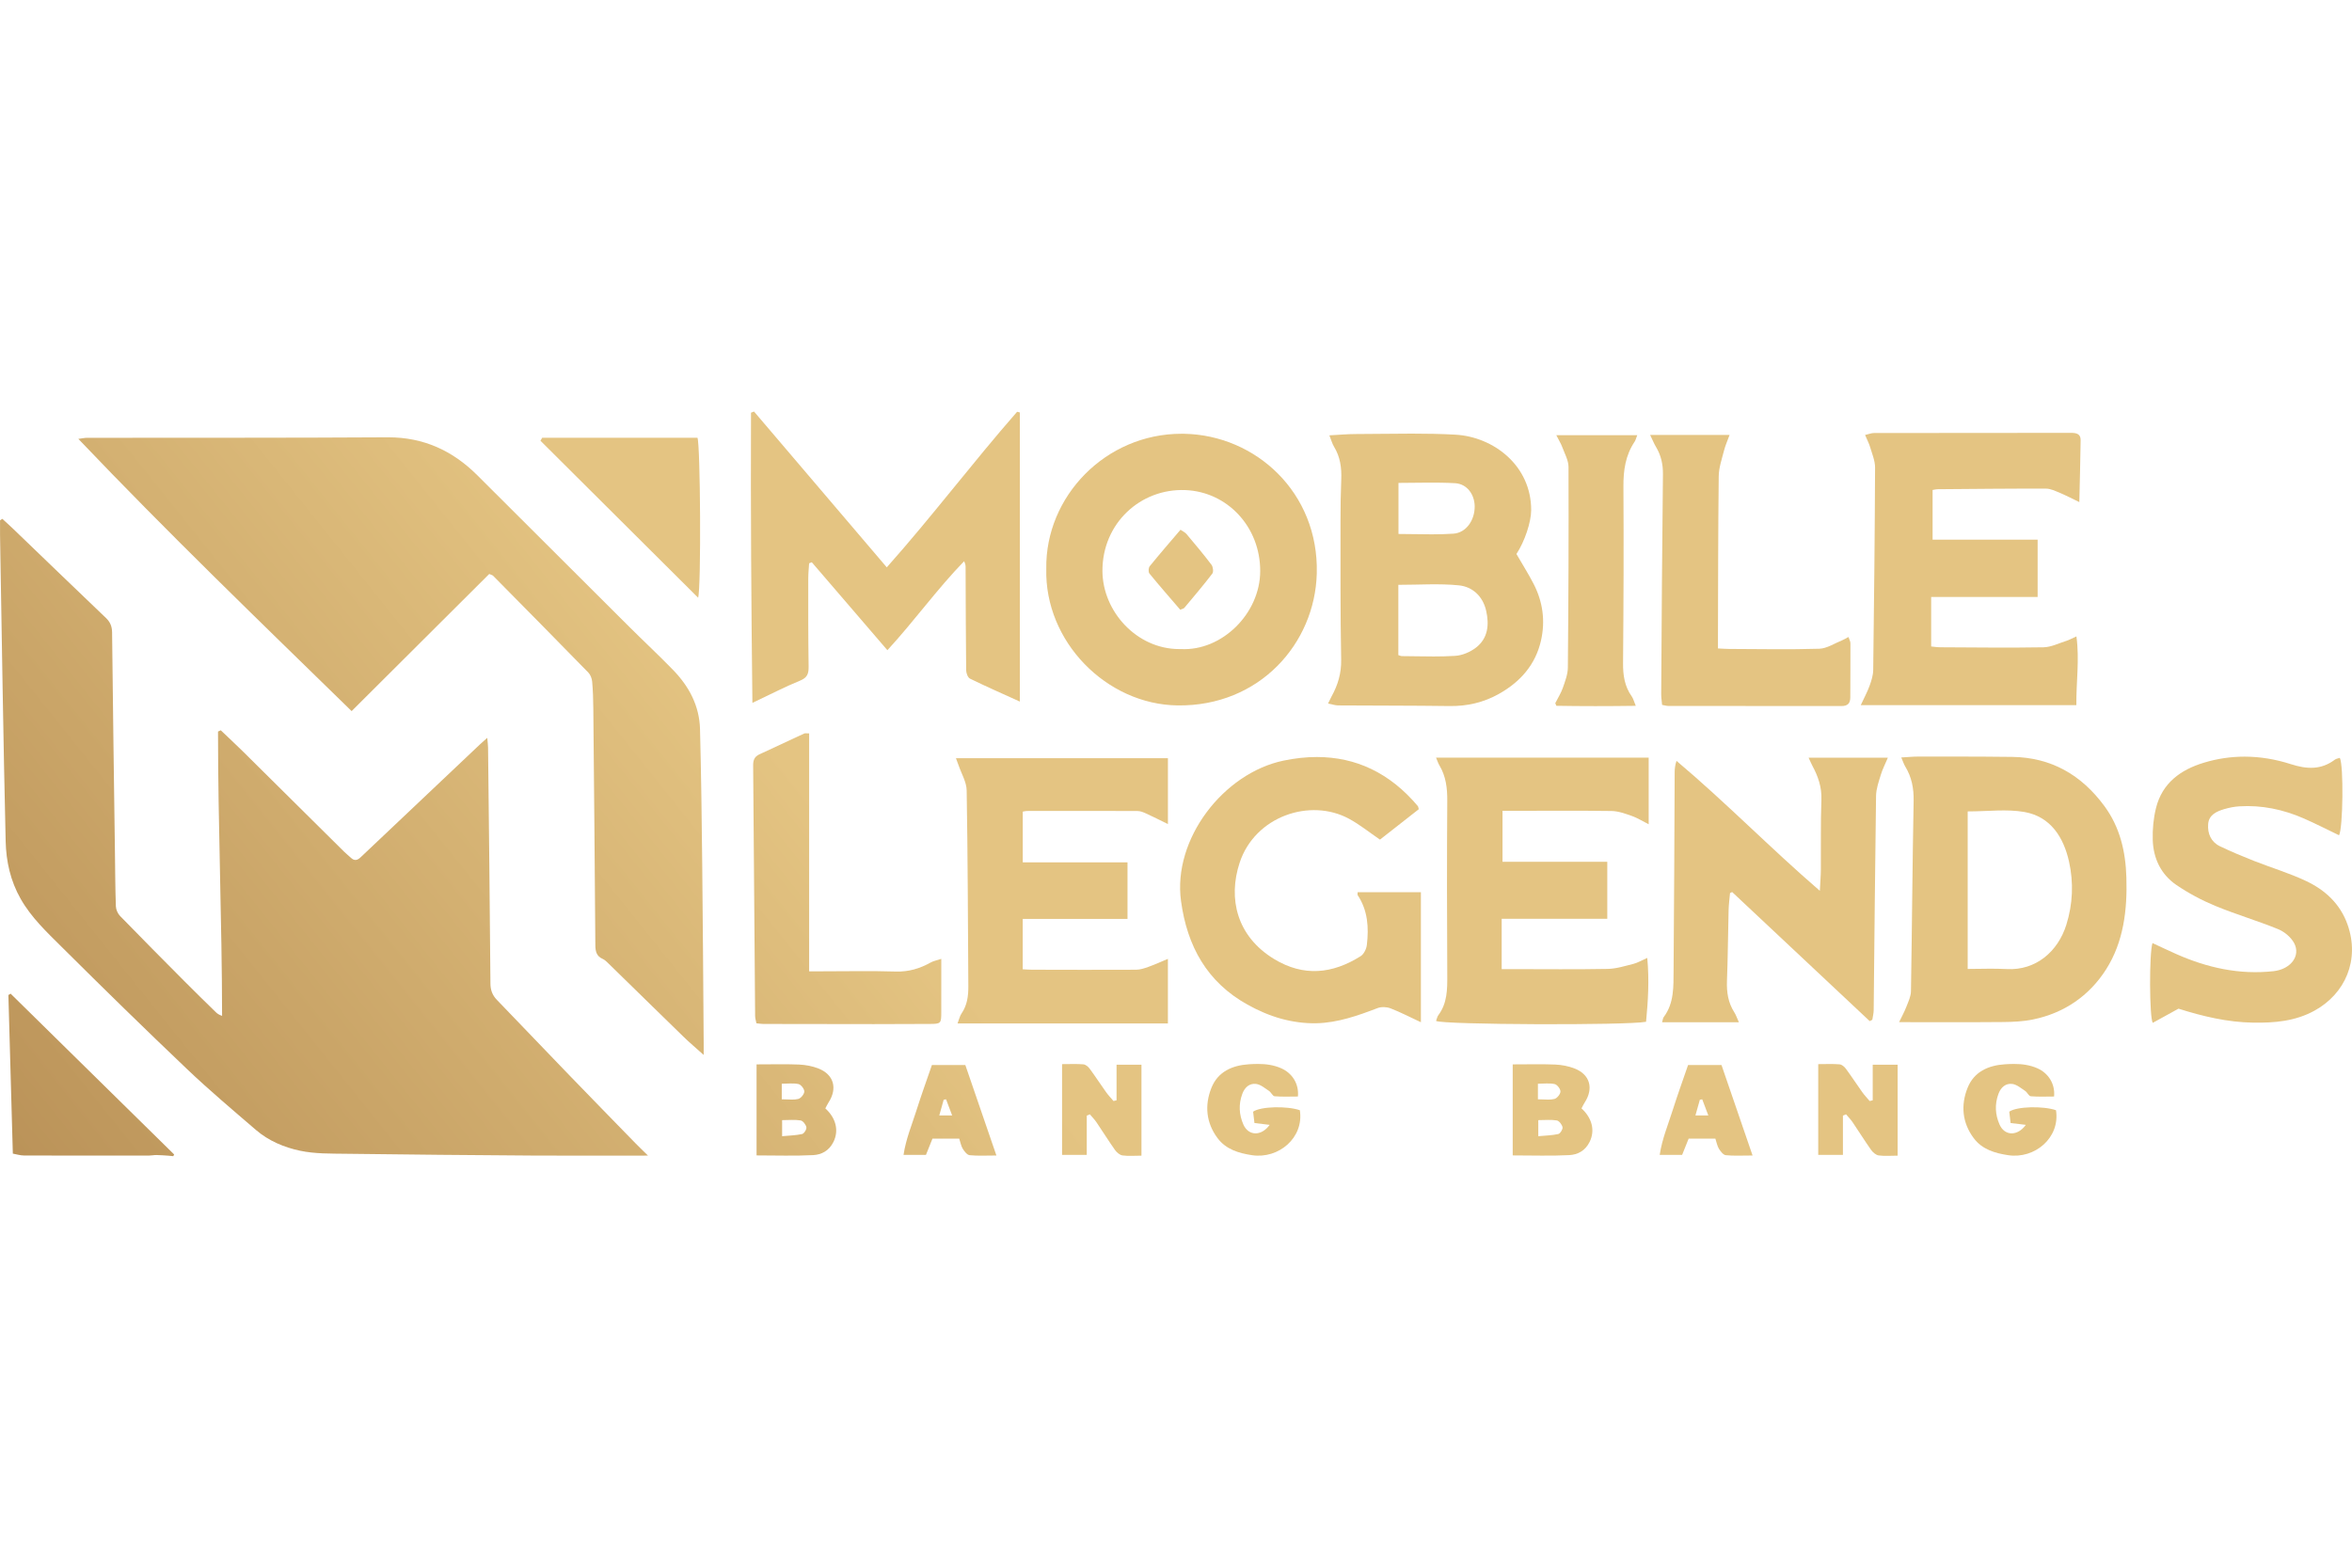<svg width="120" height="80" viewBox="0 0 120 80" fill="none" xmlns="http://www.w3.org/2000/svg">
<g clip-path="url(#clip0_8616_43078)">
<path d="M0.002 26.553C0.002 26.8 -0.002 27.047 0.002 27.293C0.092 32.505 0.167 37.717 0.289 42.928C0.312 43.947 0.529 44.944 1.053 45.867C1.601 46.831 2.389 47.568 3.151 48.326C5.263 50.427 7.393 52.511 9.551 54.564C10.681 55.639 11.877 56.645 13.059 57.663C13.706 58.22 14.498 58.551 15.305 58.722C16.075 58.885 16.888 58.867 17.682 58.878C20.853 58.92 24.023 58.948 27.194 58.969C29.118 58.981 31.042 58.971 33.062 58.971C32.833 58.746 32.628 58.552 32.43 58.349C31.312 57.202 30.193 56.056 29.08 54.904C27.836 53.615 26.6 52.318 25.356 51.029C25.125 50.79 25.024 50.533 25.022 50.187C24.992 46.175 24.945 42.163 24.901 38.15C24.899 38.018 24.88 37.886 24.86 37.653C24.686 37.808 24.585 37.895 24.488 37.986C22.457 39.906 20.426 41.826 18.398 43.749C18.234 43.904 18.084 43.942 17.909 43.778C17.794 43.671 17.67 43.574 17.558 43.464C15.827 41.749 14.099 40.033 12.367 38.32C12.005 37.963 11.632 37.618 11.264 37.267L11.123 37.331C11.124 42.165 11.325 46.998 11.331 51.841C11.182 51.788 11.091 51.731 11.016 51.657C10.488 51.141 9.959 50.625 9.438 50.101C8.329 48.986 7.221 47.871 6.125 46.743C6.008 46.622 5.918 46.42 5.912 46.252C5.88 45.353 5.877 44.454 5.865 43.555C5.814 39.796 5.759 36.038 5.719 32.279C5.716 31.967 5.626 31.745 5.405 31.535C3.826 30.027 2.255 28.51 0.681 26.996C0.497 26.819 0.306 26.649 0.118 26.476C0.079 26.502 0.041 26.527 0.002 26.553Z" fill="url(#paint0_linear_8616_43078)"/>
<path d="M19.764 22.316C14.655 22.348 9.547 22.335 4.438 22.342C4.323 22.342 4.208 22.369 3.997 22.396C8.571 27.201 13.278 31.736 17.94 36.288C20.297 33.938 22.625 31.618 24.961 29.29C25.075 29.341 25.128 29.35 25.158 29.381C26.781 31.024 28.404 32.667 30.017 34.321C30.126 34.433 30.197 34.621 30.212 34.781C30.253 35.236 30.267 35.694 30.271 36.152C30.31 40.18 30.346 44.208 30.375 48.236C30.377 48.547 30.434 48.794 30.744 48.931C30.842 48.973 30.928 49.052 31.006 49.129C32.294 50.385 33.577 51.647 34.868 52.901C35.184 53.208 35.522 53.492 35.902 53.834C35.902 53.613 35.904 53.415 35.902 53.217C35.878 50.152 35.861 47.087 35.827 44.023C35.803 41.749 35.774 39.476 35.715 37.204C35.684 36.013 35.15 35.02 34.338 34.185C33.605 33.431 32.835 32.713 32.089 31.97C29.507 29.398 26.929 26.821 24.348 24.248C23.089 22.994 21.61 22.316 19.809 22.316C19.794 22.316 19.779 22.316 19.764 22.316Z" fill="url(#paint1_linear_8616_43078)"/>
<path d="M38.317 21.059C38.296 25.964 38.33 30.869 38.388 35.869C39.296 35.439 40.045 35.05 40.824 34.731C41.191 34.581 41.261 34.377 41.256 34.017C41.233 32.516 41.237 31.015 41.238 29.514C41.238 29.258 41.266 29.003 41.281 28.747L41.418 28.692C42.697 30.181 43.977 31.669 45.275 33.18C46.656 31.681 47.807 30.062 49.189 28.64C49.251 28.763 49.265 28.853 49.265 28.942C49.273 30.695 49.274 32.448 49.294 34.201C49.295 34.35 49.379 34.578 49.49 34.632C50.314 35.035 51.155 35.403 52.032 35.802V21.046L51.893 21.013C49.629 23.599 47.556 26.353 45.244 28.952C42.942 26.25 40.706 23.625 38.47 21L38.317 21.059Z" fill="url(#paint2_linear_8616_43078)"/>
<path d="M69.176 22.149C68.747 22.149 68.317 22.191 67.825 22.216C67.923 22.46 67.97 22.642 68.063 22.796C68.381 23.316 68.456 23.879 68.431 24.476C68.403 25.17 68.393 25.865 68.393 26.559C68.395 28.927 68.382 31.295 68.427 33.662C68.44 34.36 68.259 34.959 67.934 35.544C67.884 35.635 67.841 35.731 67.758 35.901C67.964 35.941 68.117 35.996 68.27 35.998C70.165 36.011 72.061 36.004 73.956 36.03C74.856 36.043 75.698 35.847 76.475 35.41C77.559 34.802 78.342 33.929 78.624 32.68C78.85 31.675 78.714 30.701 78.242 29.789C77.977 29.277 77.668 28.789 77.369 28.271C77.79 27.635 78.119 26.643 78.121 26.037C78.129 23.758 76.198 22.288 74.25 22.181C73.512 22.14 72.772 22.128 72.031 22.128C71.08 22.128 70.127 22.148 69.176 22.149ZM71.351 27.249V24.643C72.342 24.643 73.294 24.603 74.241 24.658C74.845 24.693 75.233 25.227 75.239 25.84C75.245 26.541 74.808 27.187 74.159 27.233C73.792 27.259 73.423 27.267 73.051 27.267C72.495 27.267 71.931 27.249 71.351 27.249ZM71.529 33.482C71.471 33.481 71.413 33.451 71.344 33.431V29.844C72.411 29.844 73.429 29.77 74.429 29.87C75.127 29.939 75.654 30.425 75.823 31.16C75.987 31.872 75.922 32.573 75.305 33.048C75.013 33.273 74.61 33.446 74.246 33.469C73.879 33.492 73.51 33.5 73.141 33.5C72.604 33.5 72.066 33.484 71.529 33.482Z" fill="url(#paint3_linear_8616_43078)"/>
<path d="M105.674 22.089C102.322 22.095 98.969 22.092 95.616 22.097C95.478 22.098 95.34 22.156 95.157 22.197C95.266 22.454 95.362 22.634 95.418 22.826C95.517 23.166 95.668 23.514 95.667 23.858C95.653 27.301 95.617 30.744 95.572 34.186C95.569 34.459 95.48 34.739 95.386 34.998C95.271 35.314 95.109 35.613 94.936 35.984H105.937C105.924 34.81 106.103 33.674 105.94 32.476C105.703 32.582 105.567 32.66 105.42 32.706C105.035 32.827 104.648 33.025 104.259 33.032C102.505 33.063 100.751 33.039 98.997 33.031C98.83 33.03 98.664 33.003 98.529 32.99V30.464H103.961V27.54H98.602V25.003C98.722 24.984 98.782 24.966 98.844 24.965C100.691 24.951 102.54 24.93 104.388 24.935C104.624 24.936 104.867 25.057 105.095 25.152C105.403 25.279 105.699 25.436 106.088 25.622C106.113 24.505 106.142 23.483 106.155 22.461C106.159 22.149 105.947 22.089 105.677 22.089C105.676 22.089 105.675 22.089 105.674 22.089Z" fill="url(#paint4_linear_8616_43078)"/>
<path d="M53.382 29.017C53.285 32.745 56.456 35.951 60.08 35.998C64.26 36.053 67.092 32.836 67.183 29.26C67.288 25.13 64.061 22.205 60.421 22.136C60.376 22.135 60.331 22.135 60.287 22.135C56.39 22.134 53.327 25.353 53.382 29.017ZM56.247 29.142C56.236 26.709 58.184 24.922 60.471 25.009C62.609 25.091 64.304 26.876 64.296 29.15C64.289 31.312 62.339 33.237 60.241 33.122C60.218 33.123 60.194 33.123 60.17 33.123C57.986 33.123 56.257 31.193 56.247 29.142Z" fill="url(#paint5_linear_8616_43078)"/>
<path d="M73.268 38.661C73.341 38.834 73.376 38.952 73.438 39.054C73.773 39.614 73.845 40.218 73.84 40.865C73.821 43.836 73.823 46.807 73.84 49.778C73.844 50.498 73.84 51.196 73.385 51.805C73.324 51.888 73.305 52.003 73.269 52.099C73.611 52.296 83.008 52.331 83.983 52.142C84.083 51.091 84.152 50.031 84.044 48.883C83.738 49.018 83.547 49.134 83.341 49.186C82.907 49.294 82.466 49.436 82.025 49.444C80.412 49.474 78.797 49.456 77.183 49.455H76.616V46.888H82.004V43.979H76.659V41.377H77.196C78.873 41.376 80.55 41.361 82.226 41.386C82.571 41.392 82.921 41.522 83.254 41.637C83.523 41.73 83.77 41.888 84.116 42.062V38.661H73.268Z" fill="url(#paint6_linear_8616_43078)"/>
<path d="M48.773 38.692C48.833 38.855 48.873 38.954 48.907 39.054C49.052 39.481 49.313 39.906 49.32 40.336C49.376 43.668 49.383 47.001 49.405 50.334C49.408 50.828 49.346 51.301 49.055 51.724C48.966 51.854 48.934 52.024 48.855 52.227H59.587V48.931C59.214 49.086 58.905 49.228 58.587 49.342C58.385 49.414 58.169 49.485 57.96 49.486C56.189 49.495 54.418 49.489 52.648 49.485C52.497 49.485 52.347 49.471 52.18 49.463V46.892H57.526V44.005H52.182V41.418C52.272 41.403 52.331 41.384 52.39 41.384C54.271 41.382 56.151 41.378 58.031 41.386C58.179 41.386 58.333 41.448 58.47 41.511C58.83 41.675 59.182 41.855 59.588 42.054V38.692H48.773Z" fill="url(#paint7_linear_8616_43078)"/>
<path d="M98.857 38.608C98.53 38.608 98.203 38.608 97.875 38.608C97.605 38.608 97.334 38.636 97.004 38.654C97.095 38.865 97.136 39 97.207 39.116C97.536 39.656 97.646 40.231 97.634 40.871C97.573 44.109 97.552 47.347 97.498 50.585C97.493 50.851 97.363 51.121 97.263 51.378C97.16 51.642 97.022 51.891 96.893 52.161C98.717 52.161 100.45 52.171 102.183 52.155C102.696 52.151 103.219 52.128 103.719 52.025C105.312 51.7 106.596 50.819 107.456 49.465C108.347 48.061 108.54 46.431 108.489 44.779C108.45 43.459 108.165 42.219 107.369 41.137C106.2 39.546 104.656 38.653 102.671 38.625C101.612 38.61 100.554 38.608 99.495 38.608C99.282 38.608 99.07 38.608 98.857 38.608ZM100.392 41.407C101.427 41.407 102.383 41.277 103.289 41.437C104.622 41.673 105.286 42.726 105.564 43.973C105.801 45.041 105.757 46.134 105.424 47.196C104.998 48.553 103.872 49.533 102.388 49.452C101.722 49.415 101.051 49.446 100.392 49.446V41.407Z" fill="url(#paint8_linear_8616_43078)"/>
<path d="M92.276 38.667C92.361 38.848 92.406 38.96 92.463 39.066C92.758 39.611 92.953 40.166 92.929 40.814C92.884 41.997 92.911 43.183 92.901 44.368C92.899 44.691 92.871 45.014 92.849 45.459C90.308 43.267 88.035 40.931 85.535 38.827C85.463 39.047 85.443 39.23 85.442 39.413C85.425 42.777 85.418 46.142 85.387 49.507C85.379 50.332 85.424 51.183 84.883 51.903C84.841 51.958 84.838 52.043 84.801 52.166H88.718C88.619 51.947 88.572 51.795 88.489 51.666C88.168 51.169 88.088 50.629 88.111 50.043C88.158 48.844 88.163 47.644 88.194 46.444C88.201 46.154 88.242 45.864 88.267 45.574C88.303 45.556 88.339 45.539 88.375 45.521C90.715 47.717 93.054 49.912 95.393 52.108C95.437 52.085 95.481 52.063 95.525 52.04C95.549 51.879 95.594 51.719 95.596 51.557C95.636 47.909 95.664 44.26 95.717 40.612C95.723 40.249 95.856 39.883 95.963 39.529C96.046 39.254 96.182 38.994 96.319 38.667H92.276Z" fill="url(#paint9_linear_8616_43078)"/>
<path d="M65.479 38.816C62.419 39.459 59.826 42.82 60.256 45.978C60.57 48.292 61.586 50.119 63.645 51.265C64.186 51.567 64.771 51.823 65.366 51.986C65.947 52.145 66.568 52.231 67.168 52.217C68.255 52.191 69.277 51.829 70.289 51.442C70.481 51.369 70.749 51.381 70.944 51.456C71.448 51.651 71.931 51.902 72.495 52.165V45.528H69.266C69.266 45.618 69.254 45.657 69.268 45.678C69.789 46.459 69.842 47.334 69.737 48.225C69.713 48.429 69.583 48.693 69.419 48.795C67.982 49.699 66.512 49.856 65.003 48.938C63.1 47.78 62.645 45.853 63.247 44.025C64.029 41.653 66.843 40.708 68.827 41.782C69.37 42.075 69.858 42.472 70.407 42.846C71.058 42.335 71.732 41.807 72.386 41.295C72.36 41.199 72.36 41.162 72.342 41.14C70.916 39.442 69.175 38.631 67.189 38.631C66.637 38.63 66.067 38.693 65.479 38.816Z" fill="url(#paint10_linear_8616_43078)"/>
<path d="M112.446 38.92C111.262 39.278 110.318 39.954 110 41.234C109.87 41.758 109.818 42.319 109.834 42.861C109.863 43.808 110.256 44.628 111.042 45.162C111.66 45.582 112.333 45.942 113.023 46.227C114.075 46.663 115.174 46.984 116.228 47.414C116.55 47.546 116.888 47.826 117.049 48.129C117.396 48.785 116.865 49.465 115.994 49.56C114.256 49.751 112.614 49.386 111.031 48.684C110.626 48.505 110.227 48.313 109.821 48.125C109.648 48.641 109.663 51.934 109.834 52.196C110.268 51.957 110.705 51.717 111.148 51.473C112.388 51.865 113.641 52.165 114.952 52.186C116.045 52.203 117.099 52.117 118.088 51.574C119.657 50.711 120.409 48.983 119.774 47.185C119.398 46.119 118.625 45.415 117.654 44.957C116.794 44.551 115.874 44.277 114.988 43.928C114.407 43.699 113.829 43.456 113.266 43.187C112.805 42.966 112.622 42.536 112.661 42.05C112.698 41.587 113.081 41.41 113.467 41.294C113.719 41.218 113.984 41.165 114.245 41.148C115.391 41.075 116.488 41.307 117.536 41.764C118.146 42.031 118.74 42.336 119.34 42.624C119.54 42.263 119.579 39.054 119.379 38.675C119.297 38.703 119.197 38.713 119.127 38.765C118.42 39.297 117.694 39.257 116.876 38.994C116.099 38.744 115.308 38.612 114.516 38.612C113.825 38.612 113.133 38.712 112.446 38.92Z" fill="url(#paint11_linear_8616_43078)"/>
<path d="M84.19 22.195C84.317 22.456 84.389 22.64 84.49 22.807C84.747 23.238 84.85 23.689 84.844 24.2C84.8 27.94 84.78 31.68 84.755 35.42C84.754 35.602 84.785 35.783 84.801 35.971C84.939 35.995 85.028 36.025 85.119 36.025C88.063 36.028 91.007 36.025 93.952 36.03C94.274 36.031 94.404 35.889 94.403 35.575C94.403 34.659 94.413 33.743 94.41 32.828C94.41 32.73 94.351 32.633 94.31 32.506C94.176 32.577 94.085 32.636 93.987 32.675C93.599 32.829 93.211 33.094 92.817 33.106C91.284 33.153 89.749 33.121 88.214 33.116C88.046 33.115 87.878 33.101 87.651 33.091C87.651 32.898 87.65 32.744 87.651 32.59C87.66 29.827 87.657 27.064 87.69 24.301C87.696 23.859 87.853 23.417 87.964 22.98C88.027 22.73 88.137 22.491 88.244 22.195H84.19Z" fill="url(#paint12_linear_8616_43078)"/>
<path d="M41.039 37.428C40.273 37.782 39.51 38.144 38.742 38.496C38.492 38.611 38.424 38.792 38.426 39.062C38.464 43.325 38.492 47.588 38.527 51.851C38.528 51.971 38.569 52.09 38.593 52.219C38.732 52.233 38.84 52.253 38.947 52.253C40.826 52.257 42.706 52.261 44.586 52.261C45.541 52.261 46.497 52.256 47.452 52.252C48.003 52.249 48.024 52.225 48.024 51.654C48.023 51.054 48.025 50.454 48.025 49.854C48.025 49.575 48.025 49.296 48.025 48.931C47.792 49.009 47.628 49.037 47.49 49.114C46.933 49.425 46.361 49.598 45.706 49.578C44.438 49.539 43.168 49.567 41.899 49.567H41.283V37.426C41.185 37.426 41.128 37.42 41.09 37.42C41.068 37.42 41.053 37.422 41.039 37.428Z" fill="url(#paint13_linear_8616_43078)"/>
<path d="M79.403 22.208C79.54 22.478 79.642 22.639 79.706 22.813C79.829 23.147 80.025 23.488 80.026 23.827C80.038 27.24 80.024 30.653 79.993 34.066C79.99 34.413 79.853 34.767 79.736 35.103C79.641 35.375 79.481 35.623 79.351 35.882C79.368 35.927 79.386 35.972 79.404 36.017C80.727 36.04 82.049 36.039 83.458 36.019C83.36 35.785 83.328 35.645 83.252 35.538C82.888 35.026 82.804 34.46 82.809 33.84C82.835 30.838 82.846 27.835 82.828 24.833C82.822 24.003 82.932 23.233 83.401 22.537C83.451 22.463 83.47 22.368 83.533 22.208H79.403Z" fill="url(#paint14_linear_8616_43078)"/>
<path d="M0.428 50.776C0.503 53.452 0.578 56.129 0.655 58.87C0.844 58.904 1.035 58.965 1.226 58.966C3.354 58.973 5.482 58.971 7.611 58.969C7.734 58.969 7.858 58.94 7.982 58.942C8.189 58.945 8.396 58.963 8.602 58.976C8.682 58.981 8.76 58.992 8.839 59.001C8.855 58.972 8.87 58.943 8.886 58.914C6.104 56.178 3.322 53.443 0.541 50.707C0.503 50.73 0.465 50.753 0.428 50.776Z" fill="url(#paint15_linear_8616_43078)"/>
<path d="M27.663 22.338C27.633 22.389 27.604 22.44 27.574 22.491C30.249 25.155 32.924 27.818 35.618 30.501C35.782 29.982 35.733 22.635 35.584 22.338H27.663Z" fill="url(#paint16_linear_8616_43078)"/>
<path d="M38.6 54.316V58.961C39.615 58.961 40.553 58.995 41.487 58.946C41.913 58.923 42.297 58.73 42.523 58.273C42.813 57.688 42.647 57.051 42.109 56.562C42.162 56.465 42.211 56.354 42.276 56.254C42.737 55.54 42.542 54.835 41.762 54.528C41.452 54.405 41.105 54.34 40.772 54.325C40.473 54.313 40.174 54.309 39.872 54.309C39.454 54.309 39.031 54.316 38.6 54.316ZM39.886 56.098V55.303C40.174 55.303 40.468 55.263 40.741 55.321C40.868 55.349 41.039 55.571 41.036 55.701C41.032 55.836 40.862 56.047 40.729 56.08C40.627 56.106 40.52 56.113 40.408 56.113C40.248 56.113 40.075 56.098 39.886 56.098ZM39.904 57.161C40.241 57.161 40.552 57.127 40.849 57.177C40.969 57.197 41.117 57.391 41.142 57.526C41.161 57.629 41.024 57.847 40.925 57.87C40.606 57.941 40.272 57.946 39.904 57.981V57.161Z" fill="url(#paint17_linear_8616_43078)"/>
<path d="M54.187 54.303V58.934H55.447V56.931C55.499 56.909 55.552 56.886 55.605 56.864C55.718 56.999 55.844 57.125 55.942 57.27C56.261 57.739 56.56 58.221 56.887 58.684C56.976 58.808 57.131 58.943 57.27 58.962C57.575 59.004 57.889 58.974 58.238 58.974V54.332H56.967V56.149C56.915 56.161 56.864 56.174 56.812 56.186C56.686 56.036 56.548 55.895 56.435 55.736C56.151 55.339 55.886 54.929 55.597 54.537C55.522 54.435 55.39 54.323 55.276 54.314C55.12 54.301 54.964 54.297 54.805 54.297C54.603 54.297 54.398 54.303 54.187 54.303Z" fill="url(#paint18_linear_8616_43078)"/>
<path d="M63.721 54.31C62.863 54.366 62.133 54.691 61.804 55.522C61.456 56.399 61.533 57.291 62.117 58.075C62.552 58.661 63.211 58.849 63.88 58.95C65.231 59.154 66.539 58.063 66.319 56.655C65.665 56.43 64.316 56.459 63.934 56.73C63.955 56.907 63.978 57.104 64.003 57.309C64.278 57.342 64.513 57.37 64.779 57.402C64.352 57.995 63.697 57.971 63.438 57.386C63.217 56.884 63.185 56.353 63.383 55.82C63.509 55.48 63.754 55.272 64.089 55.314C64.319 55.344 64.534 55.531 64.743 55.669C64.854 55.742 64.93 55.934 65.033 55.943C65.429 55.976 65.83 55.956 66.22 55.956C66.282 55.304 65.925 54.764 65.377 54.519C64.985 54.344 64.584 54.294 64.176 54.294C64.025 54.294 63.874 54.301 63.721 54.31Z" fill="url(#paint19_linear_8616_43078)"/>
<path d="M47.546 54.35C47.277 55.136 47.003 55.887 46.763 56.648C46.527 57.395 46.219 58.126 46.099 58.934H47.243C47.362 58.637 47.471 58.364 47.575 58.105H48.94C49.007 58.305 49.035 58.485 49.123 58.627C49.206 58.76 49.344 58.938 49.472 58.95C49.884 58.992 50.304 58.966 50.837 58.966C50.286 57.362 49.766 55.846 49.252 54.35H47.546ZM48.147 56.121C48.187 56.113 48.228 56.106 48.268 56.098C48.364 56.353 48.461 56.609 48.58 56.923H47.922C48.002 56.637 48.075 56.379 48.147 56.121Z" fill="url(#paint20_linear_8616_43078)"/>
<path d="M58.658 28.896C58.594 28.976 58.583 29.192 58.643 29.266C59.147 29.884 59.673 30.483 60.216 31.115C60.317 31.07 60.391 31.06 60.426 31.018C60.908 30.441 61.397 29.868 61.853 29.271C61.921 29.181 61.891 28.927 61.811 28.822C61.405 28.285 60.971 27.769 60.538 27.254C60.465 27.167 60.35 27.117 60.23 27.033C59.683 27.675 59.16 28.277 58.658 28.896Z" fill="url(#paint21_linear_8616_43078)"/>
<path d="M77.179 54.316V58.961C78.194 58.961 79.133 58.995 80.066 58.946C80.492 58.923 80.876 58.73 81.103 58.273C81.393 57.688 81.226 57.051 80.689 56.562C80.741 56.465 80.79 56.354 80.856 56.254C81.316 55.54 81.122 54.835 80.341 54.528C80.031 54.405 79.685 54.34 79.351 54.325C79.052 54.313 78.753 54.309 78.451 54.309C78.033 54.309 77.611 54.316 77.179 54.316ZM78.465 56.098V55.303C78.754 55.303 79.047 55.263 79.32 55.321C79.448 55.349 79.618 55.571 79.615 55.701C79.612 55.836 79.441 56.047 79.308 56.08C79.206 56.106 79.1 56.113 78.987 56.113C78.827 56.113 78.655 56.098 78.465 56.098ZM78.484 57.161C78.821 57.161 79.131 57.127 79.428 57.177C79.548 57.197 79.696 57.391 79.721 57.526C79.74 57.629 79.603 57.847 79.504 57.87C79.185 57.941 78.851 57.946 78.484 57.981V57.161Z" fill="url(#paint22_linear_8616_43078)"/>
<path d="M92.767 54.303V58.934H94.027V56.931C94.08 56.909 94.132 56.886 94.185 56.864C94.298 56.999 94.424 57.125 94.522 57.27C94.841 57.739 95.139 58.221 95.467 58.684C95.556 58.808 95.711 58.943 95.85 58.962C96.155 59.004 96.469 58.974 96.818 58.974V54.332H95.547V56.149C95.495 56.161 95.444 56.174 95.392 56.186C95.266 56.036 95.128 55.895 95.015 55.736C94.731 55.339 94.466 54.929 94.177 54.537C94.102 54.435 93.97 54.323 93.856 54.314C93.7 54.301 93.544 54.297 93.385 54.297C93.183 54.297 92.978 54.303 92.767 54.303Z" fill="url(#paint23_linear_8616_43078)"/>
<path d="M102.3 54.31C101.442 54.366 100.712 54.691 100.383 55.522C100.035 56.399 100.112 57.291 100.696 58.075C101.131 58.661 101.79 58.849 102.459 58.95C103.811 59.154 105.118 58.063 104.898 56.655C104.244 56.43 102.895 56.459 102.513 56.73C102.534 56.907 102.558 57.104 102.582 57.309C102.857 57.342 103.092 57.37 103.359 57.402C102.931 57.995 102.276 57.971 102.018 57.386C101.796 56.884 101.764 56.353 101.962 55.82C102.088 55.48 102.334 55.272 102.668 55.314C102.898 55.344 103.114 55.531 103.322 55.669C103.433 55.742 103.509 55.934 103.612 55.943C104.008 55.976 104.409 55.956 104.8 55.956C104.861 55.304 104.504 54.764 103.956 54.519C103.564 54.344 103.163 54.294 102.755 54.294C102.605 54.294 102.453 54.301 102.3 54.31Z" fill="url(#paint24_linear_8616_43078)"/>
<path d="M86.126 54.35C85.857 55.136 85.583 55.887 85.343 56.648C85.107 57.395 84.799 58.126 84.679 58.934H85.823C85.942 58.637 86.051 58.364 86.155 58.105H87.519C87.586 58.305 87.615 58.485 87.703 58.627C87.786 58.76 87.924 58.938 88.052 58.95C88.464 58.992 88.884 58.966 89.417 58.966C88.866 57.362 88.346 55.846 87.832 54.35H86.126ZM86.727 56.121C86.767 56.113 86.808 56.106 86.848 56.098C86.945 56.353 87.041 56.609 87.16 56.923H86.501C86.582 56.637 86.655 56.379 86.727 56.121Z" fill="url(#paint25_linear_8616_43078)"/>
</g>
<defs>
<linearGradient id="paint0_linear_8616_43078" x1="-1.416" y1="57.402" x2="33.387" y2="29.554" gradientUnits="userSpaceOnUse">
<stop stop-color="#BA9258"/>
<stop offset="0.987" stop-color="#E4C482"/>
<stop offset="1" stop-color="#E4C482"/>
</linearGradient>
<linearGradient id="paint1_linear_8616_43078" x1="-2.316" y1="56.277" x2="32.486" y2="28.429" gradientUnits="userSpaceOnUse">
<stop stop-color="#BA9258"/>
<stop offset="0.987" stop-color="#E4C482"/>
<stop offset="1" stop-color="#E4C482"/>
</linearGradient>
<linearGradient id="paint2_linear_8616_43078" x1="2.957" y1="62.867" x2="37.76" y2="35.019" gradientUnits="userSpaceOnUse">
<stop stop-color="#BA9258"/>
<stop offset="0.987" stop-color="#E4C482"/>
<stop offset="1" stop-color="#E4C482"/>
</linearGradient>
<linearGradient id="paint3_linear_8616_43078" x1="13.821" y1="76.445" x2="48.624" y2="48.597" gradientUnits="userSpaceOnUse">
<stop stop-color="#BA9258"/>
<stop offset="0.987" stop-color="#E4C482"/>
<stop offset="1" stop-color="#E4C482"/>
</linearGradient>
<linearGradient id="paint4_linear_8616_43078" x1="25.144" y1="90.596" x2="59.947" y2="62.748" gradientUnits="userSpaceOnUse">
<stop stop-color="#BA9258"/>
<stop offset="0.987" stop-color="#E4C482"/>
<stop offset="1" stop-color="#E4C482"/>
</linearGradient>
<linearGradient id="paint5_linear_8616_43078" x1="9.234" y1="70.713" x2="44.037" y2="42.865" gradientUnits="userSpaceOnUse">
<stop stop-color="#BA9258"/>
<stop offset="0.987" stop-color="#E4C482"/>
<stop offset="1" stop-color="#E4C482"/>
</linearGradient>
<linearGradient id="paint6_linear_8616_43078" x1="24.384" y1="89.645" x2="59.187" y2="61.798" gradientUnits="userSpaceOnUse">
<stop stop-color="#BA9258"/>
<stop offset="0.987" stop-color="#E4C482"/>
<stop offset="1" stop-color="#E4C482"/>
</linearGradient>
<linearGradient id="paint7_linear_8616_43078" x1="14.758" y1="77.615" x2="49.561" y2="49.767" gradientUnits="userSpaceOnUse">
<stop stop-color="#BA9258"/>
<stop offset="0.987" stop-color="#E4C482"/>
<stop offset="1" stop-color="#E4C482"/>
</linearGradient>
<linearGradient id="paint8_linear_8616_43078" x1="33.151" y1="100.602" x2="67.954" y2="72.754" gradientUnits="userSpaceOnUse">
<stop stop-color="#BA9258"/>
<stop offset="0.987" stop-color="#E4C482"/>
<stop offset="1" stop-color="#E4C482"/>
</linearGradient>
<linearGradient id="paint9_linear_8616_43078" x1="29.101" y1="95.541" x2="63.904" y2="67.693" gradientUnits="userSpaceOnUse">
<stop stop-color="#BA9258"/>
<stop offset="0.987" stop-color="#E4C482"/>
<stop offset="1" stop-color="#E4C482"/>
</linearGradient>
<linearGradient id="paint10_linear_8616_43078" x1="20.414" y1="84.684" x2="55.217" y2="56.836" gradientUnits="userSpaceOnUse">
<stop stop-color="#BA9258"/>
<stop offset="0.987" stop-color="#E4C482"/>
<stop offset="1" stop-color="#E4C482"/>
</linearGradient>
<linearGradient id="paint11_linear_8616_43078" x1="38.69" y1="107.526" x2="73.493" y2="79.678" gradientUnits="userSpaceOnUse">
<stop stop-color="#BA9258"/>
<stop offset="0.987" stop-color="#E4C482"/>
<stop offset="1" stop-color="#E4C482"/>
</linearGradient>
<linearGradient id="paint12_linear_8616_43078" x1="20.665" y1="84.999" x2="55.468" y2="57.151" gradientUnits="userSpaceOnUse">
<stop stop-color="#BA9258"/>
<stop offset="0.987" stop-color="#E4C482"/>
<stop offset="1" stop-color="#E4C482"/>
</linearGradient>
<linearGradient id="paint13_linear_8616_43078" x1="10.41" y1="72.181" x2="45.213" y2="44.334" gradientUnits="userSpaceOnUse">
<stop stop-color="#BA9258"/>
<stop offset="0.987" stop-color="#E4C482"/>
<stop offset="1" stop-color="#E4C482"/>
</linearGradient>
<linearGradient id="paint14_linear_8616_43078" x1="17.606" y1="81.174" x2="52.409" y2="53.327" gradientUnits="userSpaceOnUse">
<stop stop-color="#BA9258"/>
<stop offset="0.987" stop-color="#E4C482"/>
<stop offset="1" stop-color="#E4C482"/>
</linearGradient>
<linearGradient id="paint15_linear_8616_43078" x1="-0.244" y1="58.867" x2="34.559" y2="31.019" gradientUnits="userSpaceOnUse">
<stop stop-color="#BA9258"/>
<stop offset="0.987" stop-color="#E4C482"/>
<stop offset="1" stop-color="#E4C482"/>
</linearGradient>
<linearGradient id="paint16_linear_8616_43078" x1="-3.363" y1="54.972" x2="31.439" y2="27.124" gradientUnits="userSpaceOnUse">
<stop stop-color="#BA9258"/>
<stop offset="0.987" stop-color="#E4C482"/>
<stop offset="1" stop-color="#E4C482"/>
</linearGradient>
<linearGradient id="paint17_linear_8616_43078" x1="14.662" y1="77.496" x2="49.465" y2="49.648" gradientUnits="userSpaceOnUse">
<stop stop-color="#BA9258"/>
<stop offset="0.987" stop-color="#E4C482"/>
<stop offset="1" stop-color="#E4C482"/>
</linearGradient>
<linearGradient id="paint18_linear_8616_43078" x1="20.974" y1="85.383" x2="55.776" y2="57.535" gradientUnits="userSpaceOnUse">
<stop stop-color="#BA9258"/>
<stop offset="0.987" stop-color="#E4C482"/>
<stop offset="1" stop-color="#E4C482"/>
</linearGradient>
<linearGradient id="paint19_linear_8616_43078" x1="24.033" y1="89.207" x2="58.836" y2="61.359" gradientUnits="userSpaceOnUse">
<stop stop-color="#BA9258"/>
<stop offset="0.987" stop-color="#E4C482"/>
<stop offset="1" stop-color="#E4C482"/>
</linearGradient>
<linearGradient id="paint20_linear_8616_43078" x1="18.21" y1="81.929" x2="53.013" y2="54.082" gradientUnits="userSpaceOnUse">
<stop stop-color="#BA9258"/>
<stop offset="0.987" stop-color="#E4C482"/>
<stop offset="1" stop-color="#E4C482"/>
</linearGradient>
<linearGradient id="paint21_linear_8616_43078" x1="9.23" y1="70.707" x2="44.033" y2="42.859" gradientUnits="userSpaceOnUse">
<stop stop-color="#BA9258"/>
<stop offset="0.987" stop-color="#E4C482"/>
<stop offset="1" stop-color="#E4C482"/>
</linearGradient>
<linearGradient id="paint22_linear_8616_43078" x1="29.898" y1="96.537" x2="64.701" y2="68.689" gradientUnits="userSpaceOnUse">
<stop stop-color="#BA9258"/>
<stop offset="0.987" stop-color="#E4C482"/>
<stop offset="1" stop-color="#E4C482"/>
</linearGradient>
<linearGradient id="paint23_linear_8616_43078" x1="36.21" y1="104.424" x2="71.013" y2="76.577" gradientUnits="userSpaceOnUse">
<stop stop-color="#BA9258"/>
<stop offset="0.987" stop-color="#E4C482"/>
<stop offset="1" stop-color="#E4C482"/>
</linearGradient>
<linearGradient id="paint24_linear_8616_43078" x1="39.269" y1="108.248" x2="74.072" y2="80.401" gradientUnits="userSpaceOnUse">
<stop stop-color="#BA9258"/>
<stop offset="0.987" stop-color="#E4C482"/>
<stop offset="1" stop-color="#E4C482"/>
</linearGradient>
<linearGradient id="paint25_linear_8616_43078" x1="33.446" y1="100.971" x2="68.249" y2="73.123" gradientUnits="userSpaceOnUse">
<stop stop-color="#BA9258"/>
<stop offset="0.987" stop-color="#E4C482"/>
<stop offset="1" stop-color="#E4C482"/>
</linearGradient>
<clipPath id="clip0_8616_43078">
<rect width="120" height="38" fill="white" transform="translate(0 21)"/>
</clipPath>
</defs>
</svg>
